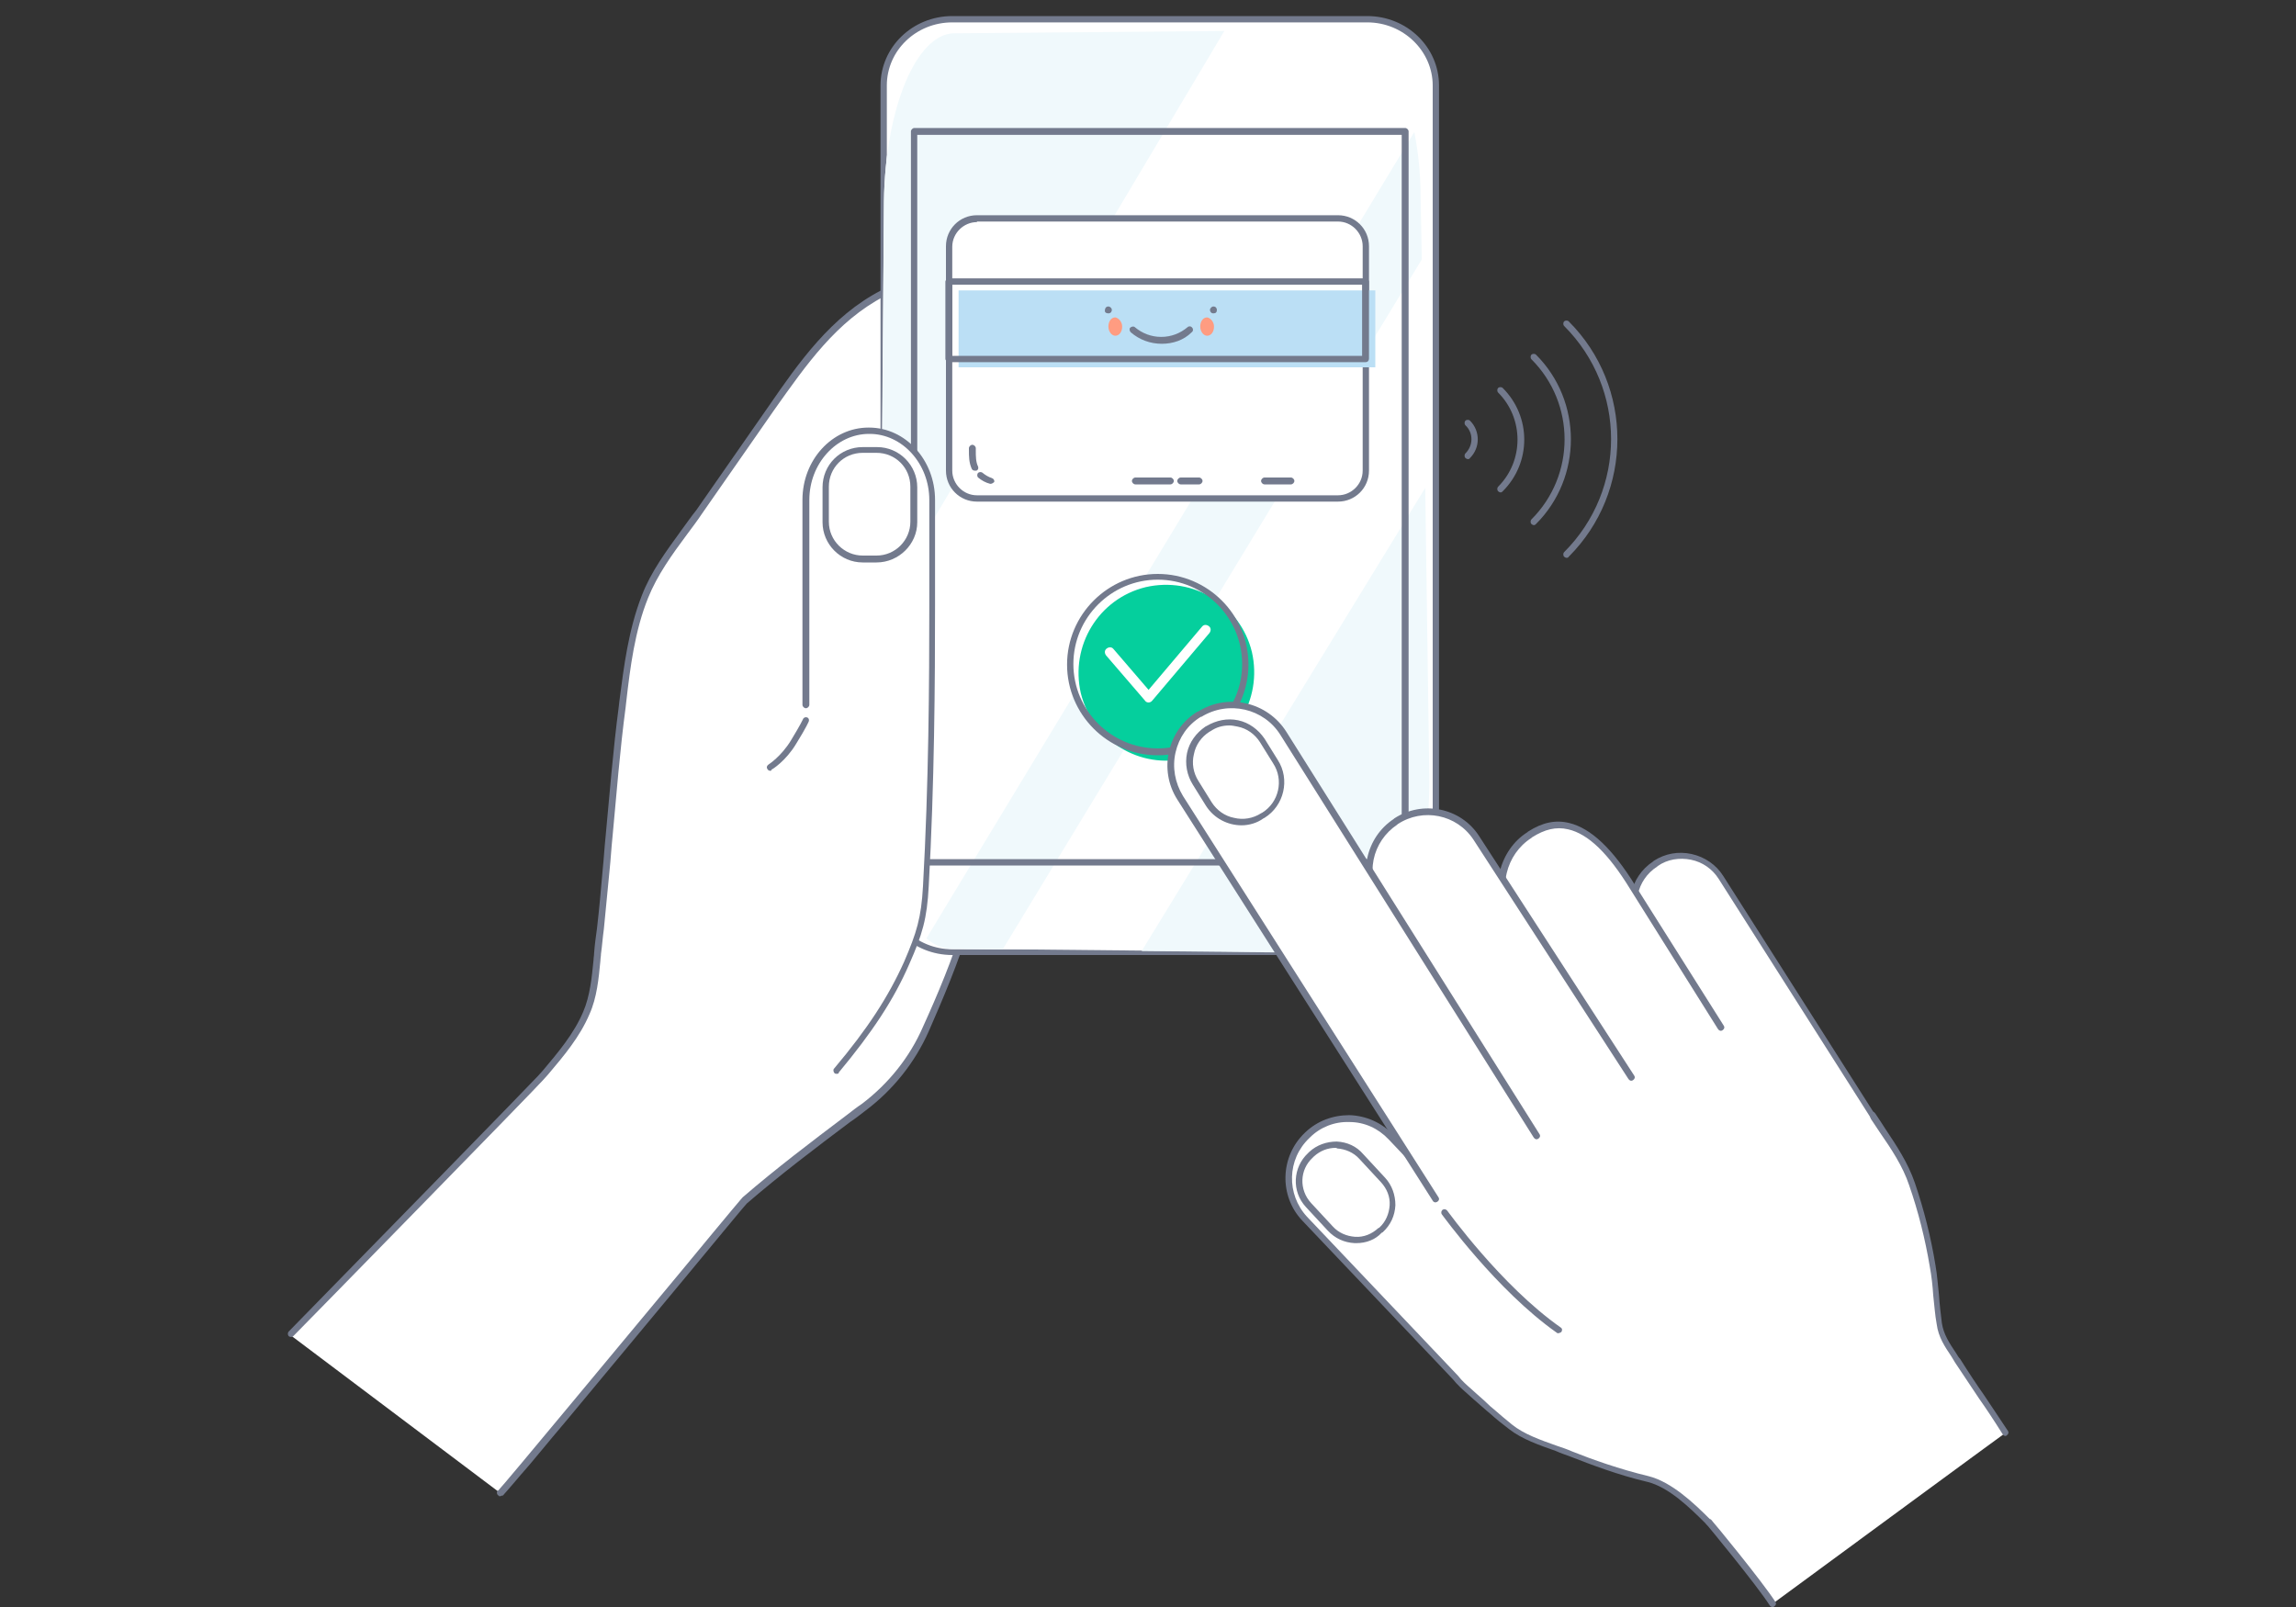 <?xml version="1.0" encoding="utf-8"?>
<!-- Generator: Adobe Illustrator 24.1.2, SVG Export Plug-In . SVG Version: 6.00 Build 0)  -->
<svg version="1.1" id="Layer_1" xmlns="http://www.w3.org/2000/svg" xmlns:xlink="http://www.w3.org/1999/xlink" x="0px" y="0px"
	 viewBox="0 0 400 280" style="enable-background:new 0 0 400 280;" xml:space="preserve">
<rect x="0" y="0" width="400" height="280" fill="#333333" stroke="none"/>
<style type="text/css">
	.st0{clip-path:url(#SVGID_2_);}
	.st1{fill:#FFFFFF;}
	.st2{fill:#737A8D;}
	.st3{fill:#F0F9FC;}
	.st4{fill:#BBDFF5;}
	.st5{fill:#FF9C81;}
	.st6{fill:#05CF9D;}
</style>
<g>
	<defs>
		<rect id="SVGID_1_" x="50" y="2.8" width="300" height="277.2"/>
	</defs>
	<clipPath id="SVGID_2_">
		<use xlink:href="#SVGID_1_"  style="overflow:visible;"/>
	</clipPath>
	<g class="st0">
		<path class="st1" d="M87.1,260.1c0.2,0.1,42.4-50.9,42.6-51.1c6.7-5.8,13.7-11,20.7-16.3c4.7-3.5,8.4-8.2,10.8-13.6
			c2.6-5.9,5.3-12.1,7.1-18.3c0.6-1.9,1.9-5,1.7-7c-0.2-2-2.6-4.2-4-5.5c-2-1.8-4.2-3.3-6.6-4.7c-2.5-1.5-3-1.7-3.3-4.6
			c-0.6-7,0.1-14.3,0.1-21.3c0-7,0.8-19.1,1-31.3l8.7-17.8c2.9-5.9,2.9-12.2-1.6-16.9c-3.3-3.4-8.3-1.9-10.7-0.7
			c-8.7,4.5-14.1,12.4-19.6,20.3c-4.1,5.9-8.2,11.9-12.4,17.8c-3.3,4.8-7.3,9.3-9.5,14.8c-2.4,6.1-3.2,12.7-4,19.2
			c-1.2,9.4-2,18.9-2.8,28.3c-0.4,4.9-1,9.8-1.5,14.7c-0.4,3.5-0.6,7.1-2,10.4c-1.8,4.3-5,7.8-8,11.4c-1,1.2-43.5,44.5-43.5,44.5
			L87.1,260.1z"/>
		<path class="st2" d="M87.1,260.7c-0.1,0-0.2,0-0.2-0.1c-0.3-0.1-0.4-0.5-0.3-0.7c0-0.1,0.1-0.2,0.2-0.2c1.1-1.1,20.2-24.2,31.7-38
			c9.9-12,10.8-13,10.9-13.1c5.8-5,12-9.7,18.1-14.3c0.9-0.7,1.8-1.4,2.7-2c4.6-3.5,8.3-8.1,10.6-13.4c2.5-5.5,5.2-11.9,7.1-18.2
			c0.1-0.5,0.3-1,0.5-1.6c0.6-1.7,1.3-3.8,1.2-5.2c-0.2-1.8-2.6-4.1-3.8-5.2c-2.1-2-4.6-3.5-6.5-4.6l-0.2-0.1
			c-2.3-1.4-3-1.8-3.3-4.9c-0.4-4.7-0.2-9.6-0.1-14.3c0.1-2.3,0.2-4.7,0.2-7c0-3.2,0.2-7.4,0.4-12.3c0.2-5.8,0.5-12.3,0.6-19
			c0-0.1,0-0.2,0.1-0.2l8.7-17.8c3.1-6.3,2.5-12.1-1.6-16.3c-3.6-3.8-9.4-0.9-10-0.6c-8.4,4.4-13.6,11.9-19.2,19.8l-12.6,18.1
			c-0.8,1.2-1.7,2.4-2.6,3.6c-2.6,3.5-5.2,7.1-6.8,11.1c-2.3,5.7-3.1,12-3.8,18.1l-0.1,0.9c-1,7.5-1.6,15.2-2.3,22.7
			c-0.2,1.9-0.3,3.8-0.5,5.7c-0.3,3.4-0.7,6.9-1,10.3c-0.2,1.4-0.3,2.9-0.5,4.3c0,0.4-0.1,0.8-0.1,1.2c-0.3,3.1-0.6,6.4-1.9,9.3
			c-1.7,4-4.5,7.3-7.2,10.5c-0.3,0.3-0.6,0.7-0.9,1c-1,1.2-41.7,42.8-43.5,44.6c-0.2,0.2-0.6,0.2-0.8,0c-0.2-0.2-0.2-0.6,0-0.8
			c14.7-15,42.6-43.6,43.4-44.5c0.3-0.3,0.6-0.7,0.9-1c2.6-3.1,5.4-6.4,7-10.2c1.2-2.8,1.5-6,1.8-9c0-0.4,0.1-0.8,0.1-1.2
			c0.1-1.4,0.3-2.9,0.5-4.3c0.4-3.4,0.7-6.9,1-10.3c0.2-1.9,0.3-3.8,0.5-5.7c0.7-7.4,1.3-15.1,2.3-22.7l0.1-0.9
			c0.8-6.2,1.6-12.5,3.9-18.4c1.6-4.2,4.3-7.8,6.9-11.4c0.9-1.2,1.7-2.4,2.6-3.5l12.6-18.1c5.3-7.7,10.9-15.7,19.6-20.2
			c3.3-1.7,8.2-2.5,11.3,0.8c4.4,4.6,5,10.9,1.7,17.6l-8.7,17.7c-0.1,6.6-0.3,13.1-0.6,18.9c-0.2,4.9-0.4,9.1-0.4,12.3
			c0,2.3-0.1,4.7-0.2,7.1c-0.2,4.7-0.3,9.5,0.1,14.2c0.2,2.5,0.5,2.7,2.8,4l0.2,0.1c2,1.2,4.5,2.7,6.7,4.8c1.4,1.3,3.9,3.7,4.2,5.9
			c0.2,1.6-0.6,3.8-1.2,5.7c-0.2,0.6-0.4,1.1-0.5,1.6c-1.9,6.4-4.7,12.9-7.1,18.4c-2.4,5.4-6.2,10.2-11,13.8c-0.9,0.7-1.8,1.4-2.7,2
			c-6,4.5-12.2,9.2-18,14.2c-0.4,0.4-5,6-10.8,13c-6.3,7.6-14.2,17.1-20.6,24.8c-3.5,4.1-6.1,7.4-8,9.5c-1,1.2-1.8,2.1-2.4,2.8
			c-0.3,0.3-0.5,0.6-0.7,0.8C87.5,260.5,87.3,260.7,87.1,260.7z M87.1,259.6c0.1,0,0.2,0,0.2,0.1C87.2,259.6,87.1,259.6,87.1,259.6z
			"/>
		<path class="st1" d="M238.2,3.3h-72.3c-6.6,0-11.9,5.2-11.9,11.5v139.5c0,6.4,5.3,11.5,11.9,11.5h72.3c6.6,0,11.9-5.2,11.9-11.5
			V14.9C250.1,8.5,244.8,3.3,238.2,3.3z"/>
		<path class="st2" d="M238.2,166.4h-72.3c-6.9,0-12.5-5.4-12.5-12.1V14.9c0-6.7,5.6-12.1,12.5-12.1h72.3c6.9,0,12.5,5.4,12.5,12.1
			v139.5C250.7,161,245.1,166.4,238.2,166.4z M165.9,3.9c-6.3,0-11.4,4.9-11.4,11v139.5c0,6,5.1,11,11.4,11h72.3
			c6.3,0,11.4-4.9,11.4-11V14.9c0-6-5.1-11-11.4-11H165.9z"/>
		<path class="st2" d="M210.4,15.2h-16.9c-1.1,0-2.1-0.9-2.1-2.1v-0.4c0-1.1,0.9-2.1,2.1-2.1h16.9c1.1,0,2.1,0.9,2.1,2.1v0.4
			C212.5,14.3,211.6,15.2,210.4,15.2z M193.6,11.8c-0.5,0-0.9,0.4-0.9,0.9v0.4c0,0.5,0.4,0.9,0.9,0.9h16.9c0.5,0,0.9-0.4,0.9-0.9
			v-0.4c0-0.5-0.4-0.9-0.9-0.9H193.6z"/>
		<path class="st2" d="M209,162.2h-13.7c-2,0-3.7-1.6-3.7-3.7v-0.9c0-2,1.6-3.7,3.7-3.7H209c2,0,3.7,1.6,3.7,3.7v0.9
			C212.7,160.5,211.1,162.2,209,162.2z M195.4,155.1c-1.4,0-2.5,1.1-2.5,2.5v0.9c0,1.4,1.1,2.5,2.5,2.5H209c1.4,0,2.5-1.1,2.5-2.5
			v-0.9c0-1.4-1.1-2.5-2.5-2.5H195.4z"/>
		<path class="st1" d="M165.5,165.3l71.3,0.7c7,0.1,12.5-14,12.2-31.2l-1.5-100.3c-0.2-16.3-5.9-29.4-12.7-29.3l-68.7,0.6
			C159.6,5.9,154.2,19,154,35.1l-0.8,99.1C153.1,151.3,158.6,165.2,165.5,165.3z"/>
		<path class="st3" d="M248.3,85l-49.4,80.7l37.9,0.4c7,0.1,12.5-14,12.2-31.2L248.3,85z"/>
		<path class="st3" d="M153.5,105.8L213.3,5.4l-47.1,0.4C159.6,5.9,154.2,19,154,35.1L153.5,105.8z"/>
		<path class="st3" d="M246.4,23l-85,140.5c1.3,1.1,2.6,1.7,4,1.8l9.3,0.1l73-120.2l-0.2-10.7C247.5,30.5,247.1,26.6,246.4,23z"/>
		<path class="st2" d="M244.8,150.8h-85.5c-0.3,0-0.6-0.3-0.6-0.6V22.9c0-0.3,0.3-0.6,0.6-0.6h85.5c0.3,0,0.6,0.3,0.6,0.6v127.3
			C245.4,150.6,245.1,150.8,244.8,150.8z M159.8,149.7h84.4V23.5h-84.4V149.7z"/>
		<path class="st1" d="M140.5,131.2V87.1c0-6.7,4.9-12.1,11-12.1h0.1c6.1,0,11,5.4,11,12.1c0,6.1,0,12.2,0,18.3
			c0,16.3-0.2,32.7-1.1,49c-0.3,5.6-1.1,8.3-3.3,13.4c-3,6.9-7.2,12.8-12.3,18.8L140.5,131.2z"/>
		<path class="st2" d="M145.8,187.1c-0.1,0-0.3,0-0.4-0.1c-0.2-0.2-0.3-0.6-0.1-0.8c5.9-7,9.5-12.6,12.2-18.6
			c2.2-5.1,3-7.7,3.3-13.2c1-17.9,1.1-35.5,1.1-48.9V87.1c0-6.3-4.7-11.5-10.4-11.5h-0.1c-5.7,0-10.4,5.2-10.4,11.5v35.7
			c0,0.3-0.3,0.6-0.6,0.6s-0.6-0.3-0.6-0.6V87.1c0-7,5.2-12.6,11.5-12.6h0.1c6.4,0,11.5,5.7,11.5,12.6v18.3c0,13.4-0.1,31.1-1.1,49
			c-0.3,5.7-1.1,8.4-3.4,13.6c-2.7,6.2-6.4,11.8-12.3,18.9C146.2,187,146,187.1,145.8,187.1z"/>
		<path class="st2" d="M134.2,134.3c-0.2,0-0.4-0.1-0.5-0.3c-0.2-0.3-0.1-0.6,0.2-0.8c0,0,2.2-1.4,3.9-4.2c1.7-2.8,2.1-3.7,2.1-3.7
			c0.1-0.3,0.5-0.4,0.7-0.3c0.3,0.1,0.4,0.4,0.3,0.7c0,0-0.4,1-2.2,3.9c-1.8,3-4.2,4.5-4.3,4.5C134.4,134.3,134.3,134.3,134.2,134.3
			z"/>
		<path class="st2" d="M152.7,98h-2.4c-3.9,0-7-3.2-7-7v-6.1c0-3.9,3.1-7,7-7h2.5c3.9,0,7,3.2,7,7v6.1C159.8,94.8,156.6,98,152.7,98
			z M150.3,78.9c-3.3,0-5.9,2.6-5.9,5.9v6.1c0,3.3,2.7,5.9,5.9,5.9h2.4c3.3,0,5.9-2.7,5.9-5.9v-6.1c0-3.3-2.6-5.9-5.9-5.9H150.3z"/>
		<path class="st1" d="M233.1,86.8h-62.9c-2.7,0-4.8-2.2-4.8-4.8V42.9c0-2.7,2.2-4.8,4.8-4.8h62.9c2.7,0,4.8,2.2,4.8,4.8V82
			C237.9,84.7,235.8,86.8,233.1,86.8z"/>
		<path class="st2" d="M233.1,87.4h-62.9c-3,0-5.4-2.4-5.4-5.4V42.9c0-3,2.4-5.4,5.4-5.4h62.9c3,0,5.4,2.4,5.4,5.4V82
			C238.5,85,236.1,87.4,233.1,87.4z M170.2,38.7c-2.3,0-4.3,1.9-4.3,4.3V82c0,2.3,1.9,4.3,4.3,4.3h62.9c2.3,0,4.3-1.9,4.3-4.3V42.9
			c0-2.3-1.9-4.3-4.3-4.3H170.2z"/>
		<path class="st4" d="M239.5,50.6H167v13.4h72.6V50.6z"/>
		<path class="st2" d="M237.9,63.1h-72.6c-0.3,0-0.6-0.3-0.6-0.6V49.1c0-0.3,0.3-0.6,0.6-0.6h72.6c0.3,0,0.6,0.3,0.6,0.6v13.4
			C238.5,62.8,238.3,63.1,237.9,63.1z M165.9,62h71.4V49.6h-71.4V62z"/>
		<path class="st2" d="M224.9,84.4h-4.6c-0.3,0-0.6-0.3-0.6-0.6c0-0.3,0.3-0.6,0.6-0.6h4.6c0.3,0,0.6,0.3,0.6,0.6
			C225.5,84.1,225.2,84.4,224.9,84.4z"/>
		<path class="st2" d="M208.9,84.4h-3.2c-0.3,0-0.6-0.3-0.6-0.6c0-0.3,0.3-0.6,0.6-0.6h3.2c0.3,0,0.6,0.3,0.6,0.6
			C209.5,84.1,209.2,84.4,208.9,84.4z"/>
		<path class="st2" d="M203.9,84.4h-6.1c-0.3,0-0.6-0.3-0.6-0.6c0-0.3,0.3-0.6,0.6-0.6h6.1c0.3,0,0.6,0.3,0.6,0.6
			C204.5,84.1,204.2,84.4,203.9,84.4z"/>
		<path class="st2" d="M169.8,82c-0.2,0-0.4-0.1-0.5-0.3c-0.5-1.1-0.5-2.2-0.5-3.3l0-0.3c0-0.3,0.3-0.6,0.6-0.6
			c0.3,0,0.6,0.3,0.6,0.6l0,0.4c0,1,0,2,0.4,2.8c0.1,0.3,0,0.6-0.3,0.7C169.9,82,169.8,82,169.8,82z"/>
		<path class="st2" d="M172.6,84.3c0,0-0.1,0-0.1,0c-0.8-0.2-1.5-0.6-2.1-1.1c-0.2-0.2-0.2-0.6,0-0.8c0.2-0.2,0.6-0.2,0.8,0
			c0.5,0.4,1,0.7,1.6,0.9c0.3,0.1,0.5,0.4,0.4,0.7C173.1,84.1,172.8,84.3,172.6,84.3z"/>
		<path class="st2" d="M193.1,54.6c0.4,0,0.6-0.3,0.6-0.6c0-0.3-0.3-0.6-0.6-0.6c-0.4,0-0.6,0.3-0.6,0.6
			C192.4,54.4,192.7,54.6,193.1,54.6z"/>
		<path class="st2" d="M211.4,54.6c-0.4,0-0.6-0.3-0.6-0.6c0-0.3,0.3-0.6,0.6-0.6c0.4,0,0.6,0.3,0.6,0.6
			C212,54.4,211.8,54.6,211.4,54.6z"/>
		<path class="st5" d="M195.5,56.9c0,0.9-0.5,1.6-1.2,1.6c-0.6,0-1.2-0.7-1.2-1.6c0-0.9,0.5-1.6,1.2-1.6
			C194.9,55.4,195.5,56.1,195.5,56.9z"/>
		<path class="st5" d="M211.5,56.9c0,0.9-0.5,1.6-1.2,1.6c-0.6,0-1.2-0.7-1.2-1.6c0-0.9,0.5-1.6,1.2-1.6
			C210.9,55.4,211.5,56.1,211.5,56.9z"/>
		<path class="st2" d="M202.4,59.9c-2,0-3.9-0.7-5.4-2c-0.2-0.2-0.3-0.6-0.1-0.8c0.2-0.2,0.6-0.3,0.8-0.1c1.3,1.1,2.9,1.7,4.6,1.7
			c1.7,0,3.3-0.6,4.6-1.7c0.2-0.2,0.6-0.2,0.8,0.1c0.2,0.2,0.2,0.6-0.1,0.8C206.2,59.3,204.3,59.9,202.4,59.9z"/>
		<path class="st2" d="M272.9,97.2c-0.1,0-0.3-0.1-0.4-0.2c-0.2-0.2-0.2-0.6,0-0.8c10.9-10.9,10.9-28.5,0-39.4
			c-0.2-0.2-0.2-0.6,0-0.8c0.2-0.2,0.6-0.2,0.8,0c11.3,11.3,11.3,29.7,0,41C273.2,97.2,273,97.2,272.9,97.2z"/>
		<path class="st2" d="M267.2,91.5c-0.1,0-0.3-0.1-0.4-0.2c-0.2-0.2-0.2-0.6,0-0.8c7.7-7.7,7.7-20.2,0-27.9c-0.2-0.2-0.2-0.6,0-0.8
			c0.2-0.2,0.6-0.2,0.8,0c8.1,8.1,8.1,21.4,0,29.5C267.4,91.5,267.3,91.5,267.2,91.5z"/>
		<path class="st2" d="M261.4,85.8c-0.1,0-0.3-0.1-0.4-0.2c-0.2-0.2-0.2-0.6,0-0.8c4.5-4.5,4.5-11.9,0-16.4c-0.2-0.2-0.2-0.6,0-0.8
			c0.2-0.2,0.6-0.2,0.8,0c5,5,5,13,0,18C261.7,85.7,261.6,85.8,261.4,85.8z"/>
		<path class="st2" d="M255.7,80c-0.1,0-0.3-0.1-0.4-0.2c-0.2-0.2-0.2-0.6,0-0.8c1.4-1.4,1.4-3.6,0-4.9c-0.2-0.2-0.2-0.6,0-0.8
			c0.2-0.2,0.6-0.2,0.8,0c1.8,1.8,1.8,4.7,0,6.5C256,80,255.8,80,255.7,80z"/>
		<path class="st1" d="M201.7,131c8.4,0,15.3-6.8,15.3-15.3c0-8.4-6.8-15.3-15.3-15.3c-8.4,0-15.3,6.8-15.3,15.3
			C186.4,124.1,193.2,131,201.7,131z"/>
		<path class="st6" d="M206.8,132.1c8.2-2,13.2-10.2,11.3-18.5c-2-8.2-10.2-13.2-18.5-11.3c-8.2,2-13.2,10.2-11.3,18.5
			C190.4,129.1,198.6,134.1,206.8,132.1z"/>
		<path class="st2" d="M201.7,131.6c-8.7,0-15.8-7.1-15.8-15.8c0-8.7,7.1-15.8,15.8-15.8c8.7,0,15.8,7.1,15.8,15.8
			C217.5,124.4,210.4,131.6,201.7,131.6z M201.7,101c-8.1,0-14.7,6.6-14.7,14.7c0,8.1,6.6,14.7,14.7,14.7c8.1,0,14.7-6.6,14.7-14.7
			C216.4,107.6,209.8,101,201.7,101z"/>
		<path class="st1" d="M200.1,122.4c-0.2,0-0.5-0.1-0.6-0.3l-6.8-7.9c-0.3-0.4-0.3-0.9,0.1-1.2c0.4-0.3,0.9-0.3,1.2,0.1l6.1,7.1
			l9.3-11c0.3-0.4,0.8-0.4,1.2-0.1c0.4,0.3,0.4,0.8,0.1,1.2l-9.9,11.7C200.6,122.3,200.3,122.4,200.1,122.4
			C200.1,122.4,200.1,122.4,200.1,122.4z"/>
		<path class="st1" d="M280.2,243.9c1.3,1.1,2.5,2.1,3.8,3.1c3.6,3.1,5.3,7.7,8.6,11.1c2,2.2,3.9,4.6,5.5,7.1l10.9,14.1
			c0,0,40.4-29.7,40.6-29.8c-3.4-5.4-5.1-6.8-8.6-12.2c-1.4-2.2-2.8-3.9-3.2-6.5c-0.5-3.3-0.6-6.7-1.1-10c-0.8-4.8-2-9.6-3.6-14.3
			c-1.5-4.4-4.4-8.1-6.9-12c-1.1-1.8-1.2-2-3.1-2c-1.5,0.1-3,0.4-4.5,0.6c-3.1,0.5-6.2,1.2-9.2,2.2c-1.1,0.3-2.1,0.7-3.2,1.1
			c-7.5,2.7-14.8,6.6-21.1,11.6c-5.6,4.5-12.1,11-13.2,18.4c-0.6,3.6,0.6,7.5,2.2,10.7C275.7,239.8,277.9,241.9,280.2,243.9z"/>
		<path class="st2" d="M349.4,250.2c-0.2,0-0.4-0.1-0.5-0.3c-1.7-2.7-2.9-4.5-4.1-6.2c-1.2-1.8-2.4-3.6-4.2-6.3
			c-0.2-0.3-0.4-0.7-0.6-1c-1.2-1.8-2.3-3.4-2.6-5.7c-0.3-1.6-0.4-3.3-0.6-5c-0.1-1.6-0.3-3.4-0.6-5c-0.8-4.8-2-9.6-3.6-14.2
			c-1.1-3.3-3.1-6.3-5.1-9.2c-0.6-0.9-1.2-1.8-1.8-2.7c-0.2-0.3-0.1-0.6,0.2-0.8c0.3-0.2,0.6-0.1,0.8,0.2c0.6,0.9,1.2,1.8,1.7,2.6
			c2,3,4,6,5.2,9.5c1.6,4.7,2.8,9.5,3.6,14.4c0.3,1.7,0.4,3.4,0.6,5.1c0.1,1.6,0.3,3.3,0.5,4.9c0.3,2,1.3,3.5,2.5,5.3
			c0.2,0.3,0.4,0.7,0.7,1c1.7,2.7,2.9,4.5,4.1,6.2c1.2,1.8,2.4,3.6,4.2,6.3c0.2,0.3,0.1,0.6-0.2,0.8
			C349.6,250.1,349.5,250.2,349.4,250.2z"/>
		<path class="st2" d="M308.8,280c-0.2,0-0.4-0.1-0.5-0.3c-2.3-3.6-10.9-14-11-14.1c-0.2-0.2-0.2-0.6,0.1-0.8
			c0.2-0.2,0.6-0.2,0.8,0.1c0.4,0.4,8.7,10.5,11.1,14.2c0.2,0.3,0.1,0.6-0.2,0.8C309,280,308.9,280,308.8,280z"/>
		<path class="st1" d="M317.2,236.4c-0.8-1-1.6-2-2.4-3.1c-1.3-1.7-2.6-3.4-3.9-5.2c-3.9-5.3-8.6-8.6-15.2-9.8
			c-7-1.2-14.2,0.5-21.1,1.6c-3.2,0.5-6.9,0.7-10.2,1.6l-22.2-23.4c-3.9-4.1-10.4-4.3-14.5-0.4l-0.1,0.1c-4.1,3.9-4.3,10.4-0.4,14.5
			l26.3,27.7c1,1.3,2.3,2.2,3.4,3.3c1,0.9,2,1.8,3,2.6c1,0.9,2.1,1.8,3.2,2.7c2.9,2.3,7.1,3.3,10.6,4.7c4.4,1.7,8.8,3.2,13.3,4.3
			c4,1,7.7,4.7,10.6,7.5L317.2,236.4z"/>
		<path class="st2" d="M297.8,265.9c-0.1,0-0.3-0.1-0.4-0.2l-0.3-0.3c-2.7-2.7-6.4-6.3-10.1-7.2c-5.1-1.2-9.8-3-13.4-4.4
			c-0.8-0.3-1.7-0.6-2.6-1c-2.8-1-5.8-2-8.1-3.8c-1.2-0.9-2.3-1.8-3.3-2.7l-0.6-0.5c-0.8-0.7-1.6-1.4-2.4-2.1
			c-0.3-0.3-0.7-0.6-1-0.9c-0.8-0.7-1.7-1.5-2.5-2.5l-26.2-27.6c-4.1-4.3-3.9-11.2,0.4-15.3l0.1-0.1c2.1-2,4.8-3,7.7-3
			c2.9,0.1,5.6,1.3,7.6,3.4l22.2,23.4c0.2,0.2,0.2,0.6,0,0.8c-0.2,0.2-0.6,0.2-0.8,0l-22.2-23.4c-1.8-1.9-4.2-3-6.8-3
			c-2.6-0.1-5.1,0.9-6.9,2.7l-0.1,0.1c-3.9,3.7-4,9.8-0.4,13.7l26.3,27.7c0,0,0,0,0,0c0.7,0.9,1.5,1.6,2.3,2.3
			c0.3,0.3,0.7,0.6,1,0.9c0.8,0.7,1.6,1.4,2.3,2.1l0.6,0.5c1,0.9,2,1.7,3.2,2.7c2.1,1.7,5,2.7,7.8,3.7c0.9,0.3,1.8,0.6,2.7,1
			c3.5,1.4,8.3,3.1,13.3,4.3c4,1,7.9,4.7,10.7,7.5l0.3,0.3c0.2,0.2,0.2,0.6,0,0.8C298.1,265.8,297.9,265.9,297.8,265.9z"/>
		<path class="st2" d="M236.3,216.6c-0.1,0-0.2,0-0.3,0c-1.8-0.1-3.4-0.8-4.7-2.2l-3.8-4.1c-2.5-2.7-2.3-6.9,0.4-9.4l0.2-0.2
			c1.3-1.2,3-1.8,4.8-1.8c1.8,0.1,3.4,0.8,4.6,2.2l3.8,4.1c1.2,1.3,1.8,3,1.8,4.8c-0.1,1.8-0.8,3.4-2.2,4.7l-0.2,0.1
			C239.6,216,238,216.6,236.3,216.6z M232.7,200c-1.4,0-2.7,0.5-3.8,1.5l-0.2,0.2c-2.3,2.1-2.4,5.6-0.3,7.9l3.8,4.1
			c1,1.1,2.4,1.7,3.9,1.8c1.5,0.1,2.9-0.5,4-1.5l0.2-0.1l0,0c1.1-1,1.7-2.4,1.8-3.9c0.1-1.5-0.5-2.9-1.5-4l-3.8-4.1
			c-1-1.1-2.4-1.7-3.9-1.8C232.9,200,232.8,200,232.7,200z"/>
		<path class="st1" d="M322.6,203.9c-3.8,2.5-9,1.4-11.5-2.5L286,161.8c-2.5-3.8-1.4-8.9,2.5-11.4l0.1-0.1c3.8-2.5,8.9-1.4,11.4,2.5
			l25.2,39.6C327.6,196.3,322.6,203.9,322.6,203.9z"/>
		<path class="st2" d="M326.3,194.9c-0.2,0-0.4-0.1-0.5-0.3l-26.4-41.5c-1.1-1.7-2.8-2.9-4.8-3.3c-2-0.4-4.1-0.1-5.8,1.1l-0.1,0.1
			c-3.6,2.3-4.6,7.1-2.3,10.6l12.1,19.1c0.2,0.3,0.1,0.6-0.2,0.8c-0.3,0.2-0.6,0.1-0.8-0.2l-12.1-19c-2.6-4.1-1.5-9.5,2.6-12.2
			l0.1-0.1c2-1.3,4.3-1.7,6.6-1.2c2.3,0.5,4.3,1.9,5.5,3.8l26.4,41.5c0.2,0.3,0.1,0.6-0.2,0.8C326.5,194.9,326.4,194.9,326.3,194.9z
			"/>
		<path class="st1" d="M306.2,208.6c0,0-11.3,1.6-14.4-3.3l-28.6-45.6c-3-4.8-1.6-11.2,3.2-14.3l0.1-0.1c4.8-3,10.5-2.9,17.9,9.2
			l25,39.6C312.8,200.3,311,205.5,306.2,208.6z"/>
		<path class="st2" d="M290.7,204.1c-0.2,0-0.4-0.1-0.5-0.3l-27.5-43.8c-1.6-2.5-2.1-5.4-1.4-8.2s2.4-5.3,4.8-6.8l0.1-0.1
			c2.5-1.6,4.8-2.1,7.2-1.5c3.7,0.9,7.5,4.4,11.5,10.9l15.4,24.4c0.2,0.3,0.1,0.6-0.2,0.8s-0.6,0.1-0.8-0.2L284,154.9
			c-3.8-6.2-7.3-9.6-10.8-10.4c-2.1-0.5-4.1,0-6.3,1.4l-0.1,0.1c-2.2,1.4-3.7,3.6-4.3,6.1c-0.6,2.5-0.1,5.2,1.3,7.4l27.5,43.8
			c0.2,0.3,0.1,0.6-0.2,0.8C290.9,204.1,290.8,204.1,290.7,204.1z"/>
		<path class="st1" d="M287.2,210.5c0,0-6.9,9.3-10,4.6l-37-57.7c-3.1-4.7-1.8-11,2.9-14.1l0.1-0.1c4.7-3.1,10.9-1.8,14,2.9
			l33.7,52.4C294,203.2,291.9,207.4,287.2,210.5z"/>
		<path class="st2" d="M267.1,199.6c-0.2,0-0.4-0.1-0.5-0.3l-26.9-41.7c-1.6-2.4-2.1-5.2-1.5-8.1c0.6-2.8,2.2-5.2,4.6-6.8l0.1-0.1
			c4.9-3.2,11.6-1.9,14.8,3.1l27,41.7c0.2,0.3,0.1,0.6-0.2,0.8c-0.3,0.2-0.6,0.1-0.8-0.2l-27-41.7c-2.9-4.4-8.8-5.6-13.2-2.7
			l-0.1,0.1c-2.1,1.4-3.6,3.6-4.1,6.1c-0.5,2.5,0,5.1,1.4,7.2l26.9,41.7c0.2,0.3,0.1,0.6-0.2,0.8
			C267.3,199.6,267.2,199.6,267.1,199.6z"/>
		<path class="st1" d="M274.5,228.5c-5,3.1-11.5,1.6-14.6-3.4L205.6,139c-3.1-4.9-1.6-11.5,3.3-14.6l0.1,0c5-3.1,11.5-1.6,14.6,3.3
			l54.2,86.1C281,218.8,274.5,228.5,274.5,228.5z"/>
		<path class="st2" d="M250.1,209.5c-0.2,0-0.4-0.1-0.5-0.3l-44.5-69.9c-3.3-5.2-1.7-12.1,3.5-15.3l0.1,0c5.2-3.3,12.1-1.7,15.4,3.5
			l44.1,70.1c0.2,0.3,0.1,0.6-0.2,0.8c-0.3,0.2-0.6,0.1-0.8-0.2l-44.1-70.1c-2.9-4.7-9.1-6.1-13.8-3.2l-0.1,0
			c-2.3,1.4-3.8,3.6-4.4,6.2c-0.6,2.6-0.1,5.3,1.3,7.6l44.5,69.9c0.2,0.3,0.1,0.6-0.2,0.8C250.3,209.4,250.2,209.5,250.1,209.5z"/>
		<path class="st2" d="M216.3,143.8c-2.4,0-4.8-1.2-6.2-3.4l-2.3-3.7c-1-1.6-1.4-3.6-1-5.5c0.4-1.9,1.6-3.5,3.2-4.6l0.2-0.1
			c1.7-1,3.6-1.4,5.5-1c1.9,0.4,3.5,1.6,4.6,3.2l2.3,3.7c2.2,3.4,1.1,8-2.3,10.1l-0.2,0.1C219,143.4,217.6,143.8,216.3,143.8z
			 M214.2,126.4c-1.2,0-2.3,0.3-3.3,1l-0.2,0.1c-1.4,0.9-2.4,2.3-2.7,3.9c-0.4,1.6-0.1,3.3,0.8,4.7l2.3,3.7c0.9,1.4,2.3,2.4,3.9,2.7
			c1.6,0.4,3.3,0.1,4.7-0.8l0.2-0.1c2.9-1.8,3.8-5.7,1.9-8.6l-2.3-3.7c-0.9-1.4-2.3-2.4-3.9-2.7
			C215.1,126.5,214.6,126.4,214.2,126.4z"/>
		<path class="st2" d="M271.5,232.3c-0.1,0-0.2,0-0.3-0.1c-10.5-7.4-19.9-20.5-20-20.6c-0.2-0.3-0.1-0.6,0.1-0.8
			c0.3-0.2,0.6-0.1,0.8,0.1c0.1,0.1,9.4,13.1,19.8,20.4c0.3,0.2,0.3,0.5,0.1,0.8C271.8,232.2,271.6,232.3,271.5,232.3z"/>
	</g>
</g>
</svg>
